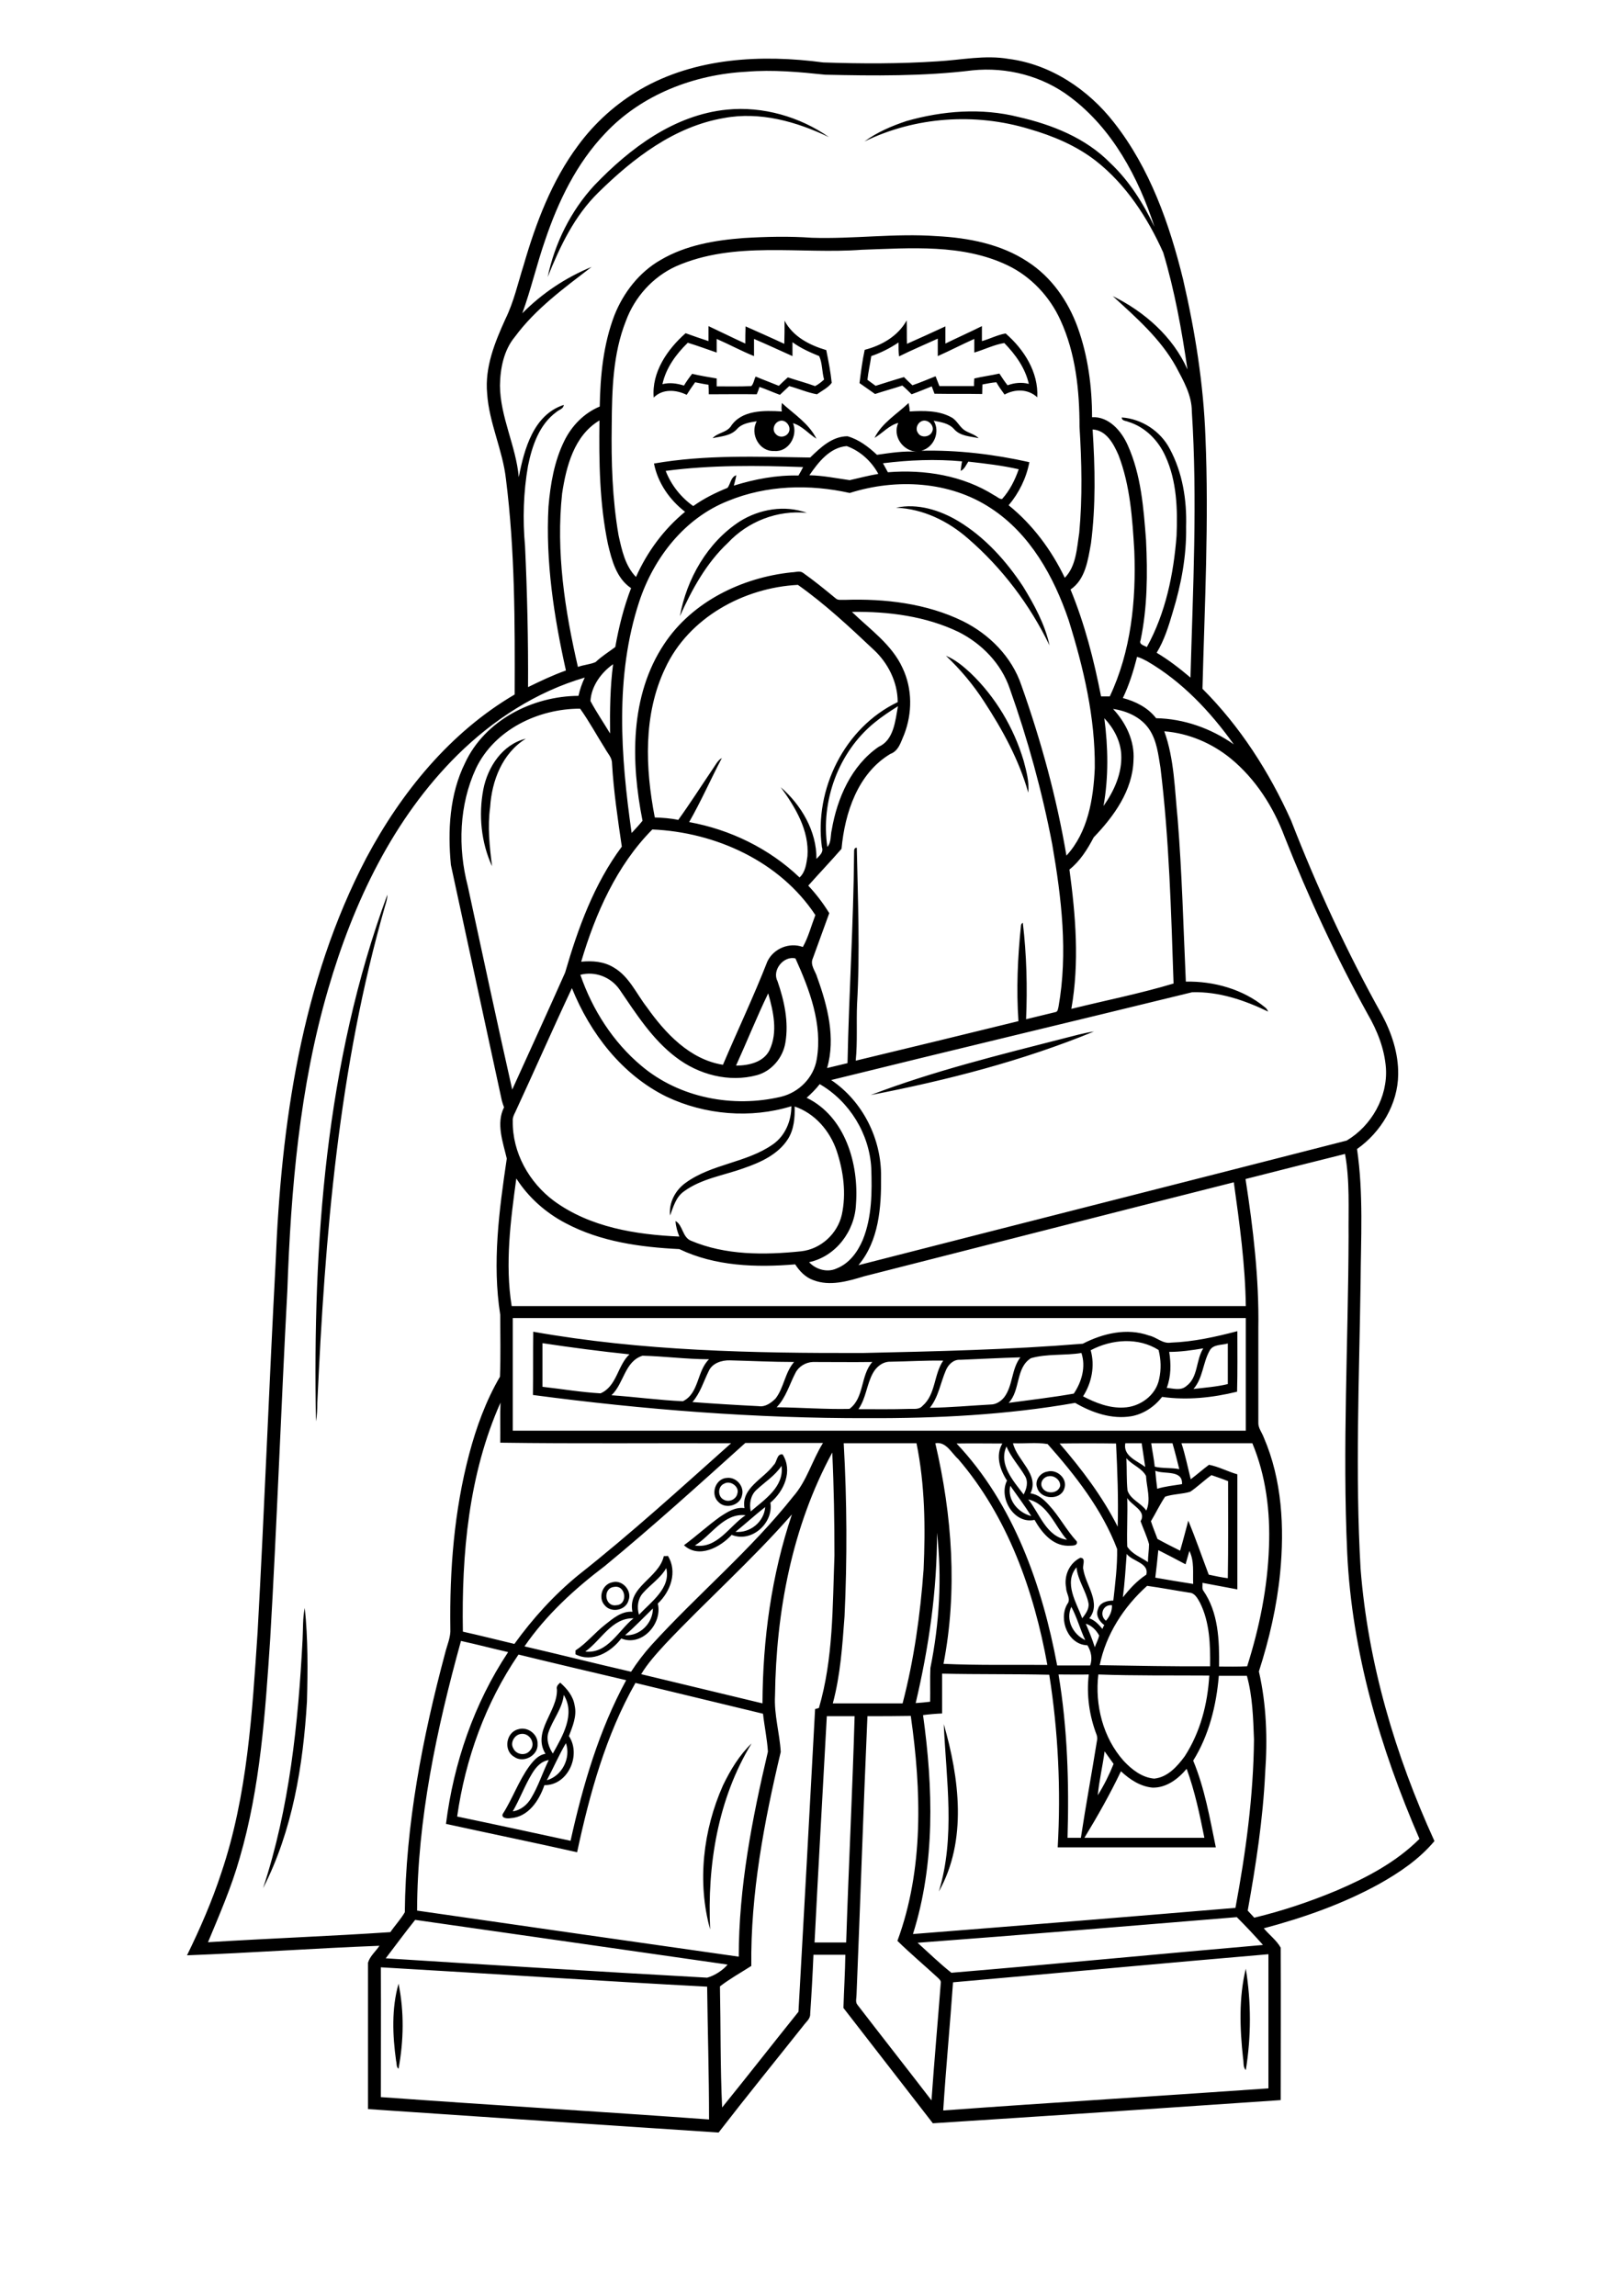 <?xml version="1.0" encoding="utf-8"?>
<!-- Generator: Adobe Illustrator 21.0.2, SVG Export Plug-In . SVG Version: 6.00 Build 0)  -->
<svg version="1.2" baseProfile="tiny" id="Layer_1" xmlns="http://www.w3.org/2000/svg" xmlns:xlink="http://www.w3.org/1999/xlink"
	 x="0px" y="0px" viewBox="0 0 595 842" overflow="scroll" xml:space="preserve">
<g>
	<path d="M145.3,755.8c-1.3-9.3-1.7-19.2,0.9-28.3c2.1,10.3,1.9,20.9,0,31.2C145.3,758.1,145.6,756.8,145.3,755.8 M456,754.9
		c-1.2-10.9-1.6-22.3,1-32.9c2,12.3,2,24.9,0,37.2C455.9,758.1,456.3,756.3,456,754.9 M265.2,654.8c2.7-5.6,6-11.1,10.5-15.4
		c-12.4,20.3-16.3,44.7-15.2,68.2C255.7,690.3,257.9,671.2,265.2,654.8 M191.2,635.9c-2.4,0.2-4.2,3.2-2.9,5.3
		c1.1,2.4,4.6,2.9,6.2,0.7C196.7,639.5,194.3,635.5,191.2,635.9 M190.1,634.2c3.4-1.1,7.3,1.8,7.1,5.4c0.3,4.2-5.2,7.2-8.6,4.7
		C184.6,642,185.6,635.3,190.1,634.2 M346.2,632.3c5.7,19.8,8.7,42.7-1.8,61.4C350.5,673.7,347.1,652.7,346.2,632.3 M195.2,650.4
		c-2.7,4.4-4.5,9.4-7.1,13.9c2.9-0.4,5.3-2.4,6.7-4.8c2.7-4.4,4.2-9.4,6.5-14C198.5,645.9,196.6,648.1,195.2,650.4 M200.6,652.9
		c5.6-1.6,8.9-8.2,7-13.6C205,643.7,203,648.4,200.6,652.9 M206.8,621.6c-0.5,5-4,9-5.6,13.7c-0.9,2.7,0.1,5.5,1.6,7.8
		C206.3,636.8,211.2,628.7,206.8,621.6 M204.3,619.6c-0.3-1.1,0.4-1.8,1.2-2.5c2.5,2.2,4.8,5,5.3,8.4c0.9,3.9-0.8,7.7-2.1,11.2
		c4.6,6.9-0.3,18.1-9,18c-1.9,5.6-5.9,11.7-12.4,12.1c-1,0.2-3.5,0.1-2.9-1.5c3.6-5.6,5.8-12.1,9.8-17.6c1.5-2,3.3-4.1,5.9-4.5
		C195.1,635,204.6,627.7,204.3,619.6 M111,601.2c0.2-3.8,0-7.7,0.8-11.5c1.2,11.4,1.1,22.9,0.8,34.3c-1.4,23.5-5.3,47.4-16.1,68.5
		C106.2,663.1,109.4,632,111,601.2 M225.2,582c-4.2,0.5-3.4,7.4,0.9,6.7C230.5,588.5,229.6,581.1,225.2,582 M224.6,580.3
		c3.6-1.1,7.3,3,6,6.5c-0.9,3.8-6.4,4.9-8.8,1.9C219.3,586,220.9,581,224.6,580.3 M214.7,605.7c8.2,0.9,12.2-7.8,17.7-12.2
		C224.4,593.3,220.5,601.6,214.7,605.7 M229.3,599.7c5.4,0.4,10.2-4.4,10.2-9.8C236.1,593.2,232.9,596.6,229.3,599.7 M244.4,575.1
		c-2.1,3.7-5.8,6-8.6,9.2c-1.9,2.2-2.2,5.2-1.4,7.9C238.8,587.5,246.2,582.4,244.4,575.1 M243.5,570.7c0.4,0,1.1,0,1.5-0.1
		c3.6,5.8,1,13.1-3.7,17.5c1.8,7.4-5.9,15.9-13.4,12.8c-3.8,5-10.6,9-16.8,5.8c0-0.4,0-1.1,0-1.4c4-2.6,7-6.4,10.8-9.4
		c2.9-2.3,6.1-5.1,10.1-4.8C230.1,581.9,241.7,578.8,243.5,570.7 M265.7,544.1c-2.5,1-2.5,4.8-0.2,5.9c1.9,1.1,4.6-0.1,5-2.3
		C271.3,545.3,268,542.8,265.7,544.1 M266.8,542c3.4-0.3,6.3,3.2,5.4,6.4c-0.7,3.7-6,5.2-8.6,2.5C260.4,548,262.5,542.1,266.8,542
		 M384.7,541.4c-1.9,0.2-3.4,2.3-2.4,4.1c1.3,2.6,5.8,2.4,6.6-0.5C389.1,542.9,386.8,541,384.7,541.4 M384.2,539.7
		c3.5-1,7.6,2.6,6.2,6.3c-1.4,4.3-8.6,4-9.9-0.3C379.4,543.1,381.5,540.1,384.2,539.7 M254.9,566.8c8.2,1.3,12.6-7.1,18.6-11.1
		C265.5,554.8,261,563.1,254.9,566.8 M269.8,561.8c5.4,0.5,10.5-3.7,10.9-9.1C277,555.6,273.5,558.8,269.8,561.8 M277.5,546.4
		c-2.2,2-2.7,5.1-2.1,7.9c5-4.3,12.3-9,11.3-16.7C284.2,541.3,280.6,543.5,277.5,546.4 M283.8,537.3c1.3-1.1,1.1-4.3,3.3-3.9
		c3.8,6.1,0.5,13.5-4.5,17.7c1.2,7.5-6.9,14.8-14.2,11.8c-4.2,4.6-12.1,8.8-17.5,3.8c4.5-3.3,8.6-7.1,13.2-10.4
		c2.7-1.8,5.7-3.7,9-3.2C271.8,545.7,280.1,542.4,283.8,537.3 M291.8,503.5c-2.2,4.2-3.5,9.1-6.9,12.6c8.9,0.1,17.8,0.8,26.7,0.6
		c5.5-4,4-12.3,8.4-17.2c-7.3,0.1-14.5,0-21.8,0C295.6,499.6,293,501.1,291.8,503.5 M326.7,499.4c-2.8-0.1-5.2,1.8-6.5,4.2
		c-2.3,4.2-2.5,9.2-5.3,13.2c6.2,0,12.3,0.1,18.5-0.1c1.7-0.1,3.7,0.4,5-1.1c4.9-4.2,4.1-11.5,7.6-16.6
		C339.5,498.9,333.1,499.3,326.7,499.4 M260,502.8c-1.9,3.8-3.1,8.1-6,11.4c8.1,0.6,16.2,1.1,24.3,1.5c2.4,0.4,4.6-1.2,6.2-2.8
		c3.1-4,3.4-9.5,6.8-13.4c-7.8,0-15.7-0.4-23.5-0.6C264.8,498.8,261.3,499.9,260,502.8 M352.3,498.7c-2.5-0.2-4.4,1.7-5.3,3.8
		c-2,4.6-2.7,9.8-5.9,13.8c7.5-0.1,14.9-0.8,22.3-1.2c2,0,3.8-1.2,5-2.7c3.2-4.3,2.6-10.3,5.9-14.6C367,498,359.6,498.4,352.3,498.7
		 M224.3,511.7c8.7,0.6,17.4,1.8,26.2,2.2c6-2.9,5.1-11.1,9.6-15.4c-8.2,0-16.3-1.1-24.4-1.3C229.1,499.3,228.9,507.4,224.3,511.7
		 M378.2,498.1c-5.7,3.5-3.8,11.8-8.2,16.4c8-1.1,16-2,23.9-3.4c2.9-4.3,4.5-9.8,2.8-14.9C390.6,497.2,384.2,496.4,378.2,498.1
		 M428.9,495.8c0.7,4.4,0.7,9-0.9,13.2c2.4,0.2,5.1,1.1,7.1-0.6c4.5-3.2,3.5-9.5,6.3-13.9C437.2,495.2,433.1,495.8,428.9,495.8
		 M443.7,495.4c-2.5,4.5-2.4,10-5.9,14c4.2-0.5,8.5-0.8,12.6-1.8c0-5,0-10,0-14.9C448.2,493.4,445,492.9,443.7,495.4 M199,492.6
		c0,5.3,0,10.7,0,16c7.1,0.8,14.2,2,21.3,2.4c6-2.6,6.2-10.2,10.6-14.3C220.3,495.6,209.6,494.2,199,492.6 M400.1,495.2
		c1.6,5.7,0.4,11.9-2.8,16.9c4.6,2.4,9.7,4.4,14.9,4.1c5.9-0.2,11.8-4.4,13-10.4c0.8-3.5,0.7-7.2-0.2-10.7
		C417.6,490.4,407.8,491.1,400.1,495.2 M195.6,488.4c39.9,7.1,80.6,7.9,121,7.8c26.9-0.6,53.8-1.2,80.6-3.4c7.4-3.8,16.2-5.9,24.3-3
		c2.8,0.6,5,3.1,8,2.6c8.3-0.3,16.4-2.1,24.4-4.2c0,7.4,0.1,14.8-0.1,22.2c-9,2.2-18.3,3.2-27.5,1.9c-2.8,3.6-6.8,6.3-11.3,7.1
		c-7.2,1.2-14.4-1.3-20.6-4.9c-25.1,4.4-50.7,5.7-76.1,5.6c-41.1,0.1-82.1-3.1-122.8-8.5C195.6,503.8,195.5,496.1,195.6,488.4
		 M390.3,380.8c3.7-0.9,7.3-2,11-2.5c-26.3,10.8-54,17.9-81.9,23.3C342.4,392.8,366.5,386.9,390.3,380.8 M115.9,521.3
		c-1.2-65.1,3.5-131.6,26.2-193.2c0,1.4-0.4,2.7-0.8,4c-17.1,59.3-22.1,121.1-24.9,182.4C116.4,516.8,116.3,519.1,115.9,521.3
		 M177.3,289.5c1.6-8.2,7-16.5,15.6-18.6c-8.6,5.3-12.5,15.4-13.1,25.1c-1,7.2-0.2,14.5,0.7,21.7C176.5,309,175.5,298.9,177.3,289.5
		 M347,240.5c3.4,1.4,6.3,3.8,9,6.3c9.2,8.8,15.9,20.1,19.5,32.2c1,3.8,2.1,7.7,1.7,11.7c-3.4-12-9.4-23-16.2-33.4
		C357,251.1,352.3,245.5,347,240.5 M271.4,191.2c7.2-4.5,16.5-6.1,24.6-3.1c-10.8-1.1-21.6,3.1-29,11c-7.9,7.4-13.2,17.1-17.6,26.9
		C251.9,212.3,259.5,198.9,271.4,191.2 M328.7,186.2c7.9-1.7,16.1,0.9,22.8,4.9c9.8,5.9,17.6,14.6,23.8,24c4.1,6.7,8,13.8,9.7,21.6
		c-7.2-14.9-17.4-28.4-29.9-39.2C347.8,191.1,338.6,186.6,328.7,186.2 M285.7,154.5c-1.8,0.7-2.6,3.3-1.1,4.7
		c1.3,1.5,3.8,1.1,4.7-0.6C290.5,156.4,288,153.4,285.7,154.5 M286.8,147.8c4.5,4.1,9.9,7.5,12.7,13.1c-2.9-1.8-5.2-4.7-8.6-5.7
		c1.9,4.7-1.7,10.7-6.9,10.2c-5.5,0.3-9-6.3-6.4-10.9c-2.6,0.4-5.4,0.8-7.2,2.8c-2.3,2.6-5.9,2.7-9,3.4c1.8-2,4.9-2,6.6-4.2
		c3.9-6.2,12.3-6,18.8-5.6C286.6,149.9,286.7,148.9,286.8,147.8 M262.9,124.3c0,1.7,0,3.3,0,5c-3.5-1.2-7-2.5-10.6-3.6
		c-4.3,4.2-8,9.2-9.3,15.2c2.6-0.7,5.3-0.3,7.9,0.5c0.9-1.5,1.9-2.9,3-4.3c3,0.7,6,1.2,9,1.7c0,1,0,1.9,0,2.9
		c4.2,0,8.5,0.1,12.7-0.1c0.9-0.9,1-2.4,1.6-3.5c2.8,1.2,5.6,2.2,8.5,3.4c1.1-1.1,2.2-2.1,3.3-3.1c3.3,1.1,6.7,2,10,3.2
		c1.2-0.6,2.3-1.5,3.3-2.4c-0.8-2.8-0.6-6-1.8-8.6c-3.4-1.4-6.8-2.9-9.8-5.1c0,1.7,0,3.4,0,5.1c-4.7-2.1-9.4-4.3-14.1-6.3
		c0,2.1,0,4.2,0,6.3C271.9,128.7,267.5,126.3,262.9,124.3 M287.8,117.6c3.1,5.9,9.2,9,15.3,10.8c0.8,4,1.6,8,2,12
		c-1.3,1.8-3.6,2.9-5.4,4.2c-3.5-0.6-6.8-2.1-10.2-3c-1.1,1.1-2.3,2.1-3.4,3.2c-2.5-0.9-4.9-2-7.5-2.9c-0.3,0.9-0.6,1.8-1,2.7
		c-5.9-0.1-11.8,0-17.6,0c0-1.2,0-2.3-0.1-3.5c-1.6-0.2-3.3-0.6-4.9-0.9c-1.1,1.5-2.1,3-3.1,4.6c-3.9-1.9-8.8-2.3-12.1,1
		c-0.8-9.3,5-17.7,11.7-23.6c2.8,1,5.6,2,8.4,2.9c0-1.8,0-3.7,0-5.5c4.5,2.1,8.9,4.3,13.5,6.4c0-2.1,0-4.2,0.1-6.3
		c4.7,2.1,9.5,4.2,14.2,6.4C287.8,123.3,287.8,120.5,287.8,117.6 M329.8,130.7c-0.2-1.7-0.2-3.4-0.2-5.1c-3.1,2.1-6.5,3.8-10,5
		c-0.4,2.9-1.1,5.8-1.4,8.7c1,0.7,2,1.5,3,2.2c3.5-1.1,6.9-2.2,10.4-3.2c1,1,2,2,3.1,3c2.9-1,5.7-2.2,8.5-3.3
		c0.5,1.2,0.9,2.4,1.4,3.6c4.2,0,8.5,0,12.7,0c0-0.9,0-1.9,0.1-2.8c3-0.7,6.1-1.1,9.2-1.8c0.9,1.4,1.9,2.9,3,4.3
		c2.5-0.9,5.2-1.2,7.8-0.5c-1.3-5.8-4.9-10.8-9-15c-3.7,0.6-7.3,2.4-11,3.5c0-1.7,0-3.3,0-5c-4.5,2-8.9,4.3-13.4,6.3
		c0-2.1,0-4.2,0-6.4C339.2,126.4,334.4,128.4,329.8,130.7 M317.2,128.3c6.2-1.6,12.2-5,15.4-10.8c0.1,2.9,0,5.8,0.1,8.6
		c4.7-2.1,9.4-4.2,14.1-6.4c0,2.1,0,4.2,0,6.3c4.5-2.2,9-4.2,13.4-6.4c0,1.8,0,3.7,0,5.5c2.9-0.8,5.7-2.3,8.7-2.8
		c6.7,5.8,12.1,14.2,11.6,23.4c-3.4-3.1-8.1-3.1-12-1c-1.1-1.5-2.1-2.9-3-4.5c-1.7,0.1-3.4,0.5-5.1,0.8c0,1.2-0.1,2.3-0.1,3.5
		c-5.8-0.1-11.7,0-17.5-0.1c-0.3-0.9-0.7-1.8-1-2.7c-2.5,1-4.9,2-7.4,2.9c-1.1-1.1-2.2-2.2-3.4-3.2c-3.3,1.1-6.7,2-10,3.1
		c-1.9-1.3-3.8-2.7-5.7-4C315.8,136.6,316.3,132.4,317.2,128.3 M266.7,40.2c13.1-1.3,26.7,2.6,37.4,10.1c-11.9-5.7-25.3-9.5-38.6-7
		c-18.1,3.1-33.2,14.7-46,27.3c-8.8,8.6-14.1,19.8-18.6,31c2.6-12.4,8.5-24.3,17.1-33.6C231.1,54.3,247.4,42.1,266.7,40.2
		 M139.7,721.5c0.1,15.9,0,31.7,0,47.6c40.1,2.9,80.3,5.3,120.4,8.2c0-16.2-0.5-32.4-0.7-48.7C219.6,726.5,179.6,723.8,139.7,721.5
		 M349.6,727c-1.1,15.7-2.6,31.3-3.6,47c39.7-2.9,79.5-5.3,119.3-8.1c0-16.4,0-32.8,0-49.2C426.7,720,388.2,723.6,349.6,727
		 M152.3,704.1c-3.7,4.6-7.2,9.4-10.8,14.1c39.3,2.5,78.6,4.9,117.9,7.1c2.7-0.7,5.9-2.8,7.5-4.8C228.8,715,190.5,709.6,152.3,704.1
		 M336.6,712.5c4.1,3.7,8.1,7.6,12.4,11c38.1-3.2,76.2-6.9,114.3-10.2c-3.1-3.5-6.3-6.9-9.6-10.2
		C414.6,706.3,375.6,709.6,336.6,712.5 M422.8,655.6c-4.5-0.4-8.4-3-11.6-6c-4,8.4-8.6,16.5-13.4,24.4c14.7,0,29.4,0,44,0
		c-1.7-8.5-3.5-17.1-6.5-25.3C432.2,652.4,427.9,655.7,422.8,655.6 M405.2,642.3c-0.7,5.4-2,10.7-2.5,16.1c2.3-3.7,4.2-7.5,5.8-11.5
		C407.4,645.4,406.3,643.8,405.2,642.3 M318.2,629.4c-1.5,34.1-2.6,68.2-4,102.2c0,1.2-0.5,2.6,0.3,3.6c9,11.7,18.2,23.4,27.2,35.1
		c1-14.3,2.3-28.7,3.4-43c0.2-0.9-0.6-1.5-1.2-2.1c-4.9-4.5-10-8.8-14.7-13.4c9.7-26.3,8.8-55.2,4.9-82.5
		C328.8,629.4,323.5,629.4,318.2,629.4 M303.3,629.4c-1.5,27.7-3.1,55.3-4.5,83c3.9,0,7.7,0,11.6,0c0.9-27.7,2.3-55.3,3.1-83
		C310.1,629.4,306.7,629.4,303.3,629.4 M402.9,614.1c-1.3,11.2,1.7,23.2,9.3,31.7c3,3.2,6.7,6.1,11.2,6.5c4.9-0.5,8.4-4.4,11.2-8.2
		c5.7-8.8,8.4-19.2,9-29.6C430,614.4,416.4,614.6,402.9,614.1 M388.3,614.1c3.3,19.8,3.9,39.9,3.3,59.9c1.6,0,3.2,0,4.9,0
		c1.8-11.9,4-23.7,5.9-35.6c0.2-0.7,0.1-1.4-0.1-2.1c-2.7-7-3.8-14.7-2.9-22.2C395.8,614.2,392.1,614.1,388.3,614.1 M345.6,613.8
		c0,4.9,0,9.7,0,14.6c-2.3,0.1-4.7,0.3-7,0.6c3.7,26.6,4.5,54.4-3.7,80.3c39.4-3.1,78.9-6.3,118.3-9.6c3.8-20.4,6.6-41,6.8-61.8
		c-0.3-7.8-0.5-15.7-2.6-23.3c-3.4,0-6.9,0-10.3,0c-0.9,10.8-3.6,21.8-9.4,31.1c4.2,10.1,6.1,21.1,8.3,31.8c-19.3,0-38.7,0-58,0
		c1.2-21.1,0.2-42.4-3.1-63.3C371.8,613.9,358.7,614.1,345.6,613.8 M190.2,606.8c-12.1,17.7-19.5,38.3-22.5,59.4
		c13.9,2.9,27.7,5.9,41.6,8.9c4.5-20.3,10.4-40.5,20.4-58.9C216.5,613.1,203.3,610,190.2,606.8 M169.1,601.8
		c-8.9,32.2-16,65.4-16.1,98.9c39.3,5.7,78.7,11.3,118,16.9c0-25.4,4.9-50.6,10.7-75.2c-0.3-4.7-1.3-9.3-1.8-13.9
		c-15.6-3.8-31.2-7.5-46.8-11.3c-10.9,19.2-16.8,40.7-21.4,62.1c-16-3.6-32.1-6.9-48.1-10.4c2.8-22.3,10.3-44.2,22.8-63
		C180.7,604.6,175,603.1,169.1,601.8 M398.3,595.5c1.2,2.8,2.4,5.7,3.3,8.6c0.5-1.4,1.3-2.8,1.6-4.3
		C402.1,597.8,400.4,596.1,398.3,595.5 M393,589.3c-2.2,4.7,0.6,10.1,5.1,12.2C396.2,597.5,395.1,593.2,393,589.3 M405.7,594.4
		c1.4-1.6,2.3-3.6,2.2-5.7C404.6,588.3,403.1,592.4,405.7,594.4 M403.4,610.7c13.5,0.2,27,0.5,40.5,0.4c0.1-7.8-0.1-16.1-3.7-23.3
		c-0.9-1.6-1.9-3.6-3.9-3.7c-5.2-0.8-10.4-1.8-15.5-2.5C412.2,589.3,405.7,599.4,403.4,610.7 M397,593.5c1.2-1.6,2.6-3.4,2.3-5.5
		c-0.9-4.6-4-8.5-4.4-13.2C390.1,580.5,394.9,587.8,397,593.5 M413.3,569.9c-0.4,5.3-0.7,10.6-1.4,15.9c2.5-3.1,5.2-6.1,8.6-8.3
		C421.6,573.2,415.5,572.7,413.3,569.9 M424.9,568.5c-0.3,3.4-0.7,6.7-1.1,10.1c4.6,0.8,9.3,1.6,13.9,2.3c-0.2-4,0.5-8.3-1.4-12.1
		c-0.5,1.6-0.9,3.3-1.4,4.9C431.7,572,428.3,570.2,424.9,568.5 M335.9,624.6c1.8-0.1,3.5-0.3,5.3-0.5c0.1-4.1-0.1-8.3,0.1-12.4
		c3.3-16.3,4.3-33.1,2.4-49.6C343.8,583.2,340.7,604.2,335.9,624.6 M244,603c-3.2,3.5-6.4,7-8.8,11c14.8,3.6,29.7,7.1,44.5,10.7
		c0.1-23.5,3.3-47,10.8-69.3C275.8,572.2,259.2,586.9,244,603 M377.2,549.9c4.2,5.2,6.6,13.7,14.2,14.8
		C386.9,559.6,384.4,551.6,377.2,549.9 M413.5,549.4c0.2,5.9-0.2,11.9,0,17.8c1.8,2.8,5,3.9,7.6,5.7c0-2.2,0.4-4.4,0.4-6.6
		c-0.8-2.9-2.1-5.6-3.1-8.4C420.7,554.1,415.2,552.2,413.5,549.4 M370.6,544.9c-1.2,5.2,2.9,9.9,7.7,11.1
		C375.9,552.2,373.2,548.6,370.6,544.9 M436.6,547.1c-3,0.9-6.3,0.8-9.2,1.8c-1.9,2.8-3.4,6-5.2,9c0.7,2.2,1.6,4.3,2.4,6.5
		c2.7,1.5,5.5,2.9,8.3,4.3c1.1-3.7,2-7.3,3-11c2.7,6.5,5,13.2,7.5,19.8c2.3,0.5,4.7,1,7,1.3c0.2-11.9,0.1-23.8,0.1-35.6
		c-2-0.8-4.1-1.5-6.1-2.2C441.7,542.9,439.3,545.3,436.6,547.1 M423.8,539.4c0.2,2.2,0.4,4.4,0.7,6.6c2.9-0.9,6-1.2,9.1-1.7
		C433.9,538.9,427.1,540.8,423.8,539.4 M413.2,534.8c0.2,3.9,0,7.9,0.4,11.8c1.1,3.4,5,4.6,6.9,7.4c1.8-4,0.1-8.5-0.1-12.7
		C418.9,538.4,415.3,537.3,413.2,534.8 M284.3,621.8c-0.4,7,1.7,13.8,2.1,20.7c-6.1,25.7-11.1,52-10.8,78.5
		c-3.9,2.5-7.9,4.7-11.5,7.5c0.3,14.8,0.1,29.7,0.8,44.4c9.4-11.6,18.6-23.4,28-35.1c2.1-37,4.1-74,6.1-111c0.3-0.1,1-0.3,1.4-0.4
		c5.3-18.1,5-37.2,5.7-55.9c0-12.6-0.2-25.2-0.8-37.8C290.5,560,284.7,591.2,284.3,621.8 M369.2,530.5c-3,6.6,2.6,12.7,6.3,17.6
		c1.1-2.1,1.8-4.6,0.5-6.8C373.9,537.7,370.9,534.5,369.2,530.5 M433.4,529.3c1.4,4.3,2.3,8.8,3.4,13.2c2.3-1.7,4.4-3.6,6.7-5.3
		c3.6,0.7,6.9,2.5,10.4,3.5c0,14.1,0,28.1,0,42.2c-4.3-0.8-8.5-1.6-12.8-2.4c0.1,0.9-0.2,1.9,0.2,2.7c5.7,8.1,6,18.4,5.9,28
		c3.4,0,6.9,0.1,10.3-0.1c4.5-14.2,7.5-28.9,8-43.8c0.5-12.9-1.1-26-6.1-38C450.8,529.3,442.1,529.3,433.4,529.3 M422.3,529.3
		c0.4,2.9,1,5.7,1.3,8.6c2.9,0.7,6,0.3,9,0.9c-0.8-3.2-1.6-6.4-2.5-9.5C427.4,529.3,424.8,529.3,422.3,529.3 M412.8,529.3
		c-0.9,4.7,4.3,6.4,7.3,8.7c-0.4-2.9-0.9-5.8-1.3-8.7C416.8,529.3,414.8,529.3,412.8,529.3 M388.7,529.4
		c8.1,9.4,15.7,19.4,21.3,30.5c0.3-10.2-0.1-20.4-0.6-30.5C402.5,529.3,395.6,529.3,388.7,529.4 M350.9,529.4
		c20.9,22.1,31.4,52,36.9,81.4c4,0,8.1,0,12.1,0c0.9-2.5,0.4-5.1-1-7.4c-7.1-0.2-10.7-9.4-7.4-15.1c1.5-1.8-0.4-3.9-0.4-5.9
		c-0.9-4.4,1.1-9.1,5.2-11.1c2.3,0.1,0.6,3,1.1,4.3c0.9,5.8,6.7,12.3,2.2,17.9c2,0.7,3.5,2.3,4.8,3.9c0.2-0.5,0.4-1,0.7-1.4
		c-1.8-1.3-3.3-3.6-2.3-5.9c0.6-2.4,3.4-3.1,5.6-3.1c0.7-6.3,1.5-12.6,1.4-18.9c-5.5-14.5-15.3-27-25.5-38.5
		c-4.1-0.7-8.5-0.1-12.7-0.3c1.5,6.4,9.8,11.4,6.4,18.4c2.8,0.3,5,2.3,6.8,4.3c3.8,4.1,6.4,9.2,10.2,13.3c0.5,1.9-2.2,1.5-3.3,1.6
		c-5.7-0.1-9.6-4.9-12.2-9.5c-7.5,1.7-13.3-8.1-10.1-14.4c-2.6-4-4.3-9.2-1.7-13.6C362.1,529.4,356.5,529.3,350.9,529.4
		 M343.1,529.3c6.2,26.4,8.2,54.2,3,80.9c12.7,0.6,25.4,0.3,38.1,0.4c-4.9-27.1-14.5-54.3-32.7-75.5
		C349,532.9,347.1,528.6,343.1,529.3 M309.5,529.3c1.2,21.2,1.3,42.4,0.3,63.5c-0.8,10.7-1.5,21.5-4.3,31.9c8.5,0,17.1,0,25.6,0
		c4.2-16.1,6.5-32.6,7.7-49.1c0.7-15.5,0.5-31.1-2.6-46.3C327.3,529.3,318.4,529.3,309.5,529.3 M221.9,574.3
		c-11.1,8.4-21.6,18-29.5,29.5c13,3,26,6.3,39.1,9.3c2.2-3.4,4.7-6.7,7.4-9.7c16.9-18.6,36.4-34.8,52.1-54.6
		c5-5.7,6.9-13.2,10.9-19.6c-9.5,0-19,0-28.5,0C256.4,544.5,239.5,559.8,221.9,574.3 M169.8,598.4c6.3,1.4,12.6,3,18.9,4.5
		c6.7-9.3,14.5-17.9,23.4-25.2c19.4-15.3,37.7-32,56.1-48.4c-28.2-0.1-56.5,0.2-84.7-0.2c0.1-4.9-0.1-9.8,0.1-14.7
		C171.9,540.7,169.3,570,169.8,598.4 M188.1,483.4c0,13.8,0,27.5,0,41.3c89.6,0,179.2,0,268.9,0c0-13.8,0-27.5,0-41.3
		C367.3,483.4,277.7,483.4,188.1,483.4 M189.4,432.2c-2.1,15.4-4.2,31.3-1.7,46.8c89.8,0,179.5,0,269.3,0
		c-0.2-15.2-2.3-30.3-4.4-45.4c-45.2,11.4-90.4,23-135.7,34.5c-5.9,1.8-12.5,3.7-18.5,1.4c-2.9-1-5.1-3.3-6.7-5.8
		c-14.3,1.2-29.4,0.7-42.5-5.6c-14.3-0.7-28.9-2.7-41.7-9.5C200.2,444.8,193.8,439.1,189.4,432.2 M456.9,432.4
		c2.8,18.1,5,36.5,4.7,54.8c0,11.5,0,23,0,34.5c-0.1,2,1.3,3.6,2,5.5c6.7,15.5,7.6,32.9,6,49.6c-1.2,12.3-4,24.4-7.8,36.2
		c2.8,12.2,3.2,24.8,2.3,37.2c-0.8,17-3.4,33.8-6.4,50.5c0.8,0.9,1.6,1.7,2.4,2.6c10.4-2.5,20.5-5.9,30.3-10
		c11-4.7,21.8-10.4,30.3-18.9c-14.4-33.2-24.8-68.6-26.5-104.8c-1.8-38.7,0.4-77.5,0.5-116.2c-0.1-10.1,0.5-20.3-1.3-30.2
		C481.3,426.2,469.1,429.3,456.9,432.4 M300.7,397.6c-1.4,1.8-3.1,3.5-4.8,5c14.2,6.9,19.2,24.3,18.1,39
		c-0.4,9.9-7.4,19.2-17.2,21.3c2.5,2.7,6.7,3.9,10.1,2.3c4.6-1.8,7.7-6,9.6-10.5c3.4-8.4,3.4-17.6,3.1-26.4
		C318.9,415.8,311.6,403.9,300.7,397.6 M270,390.8c4.6,0,10.1-1.2,12.3-5.7c3.1-6.6,1.4-14.1-0.5-20.8C277.6,373,274,382,270,390.8
		 M189,407.9c-0.5,1-1,2-0.9,3.2c-0.2,11.6,6,22.6,15.2,29.4c13.2,9.6,29.9,12.3,45.9,13c-0.7-1.8-1.3-3.7-1.4-5.7
		c2.7,1.5,2.5,5.9,5.6,7.2c12.7,5.4,27,5.3,40.5,3.9c7.2-0.8,13.3-6.4,14.9-13.4c1.7-7.8,0.6-16-1.9-23.5c-2.5-7.3-8-13.7-15.4-16.2
		c0.1,4.1-0.2,8.4-2.5,12c-3.6,5.6-10,8.5-16.1,10.6c-7.4,2.7-15.6,3.8-22.1,8.6c-2.9,2.1-3.8,5.6-5,8.8c-0.5-4.7,1.9-9.3,5.7-12
		c9.6-7,22.3-7.3,32-14.1c4.5-3.1,6.8-8.6,6.8-14c-14.9,4.6-31.7,3.2-45.8-3.5c-16.3-8-28-23.2-34.7-39.8
		C202.7,377.5,196,392.8,189,407.9 M285.2,359.8c2.5,7.2,4.2,15,2.9,22.6c-0.9,5.5-5,10.4-10.4,11.9c-10.3,2.8-21.5-0.2-29.8-6.6
		c-8.7-6.6-14.6-16-20.7-24.9c-3.2-4.5-8.9-6.7-14.3-5.3c4.4,12.8,12,24.7,22.4,33.4c14,11.8,33.7,15.5,51.3,11.3
		c6.5-1.6,11.9-7,13-13.7c2.2-12.8-2.6-25.5-7.8-37C287.5,350.4,283.1,355.8,285.2,359.8 M213.2,352.7c4.1-0.4,8.3-0.1,11.9,2.1
		c5.7,3.3,8.3,9.6,12.2,14.6c6.8,9.6,15.8,19.2,27.9,21.1c5.4-12.7,11.3-25.1,16.3-37.9c2.3-4.8,8.1-7.1,13-5.3
		c2-3.5,3.1-7.8,4.6-11.7c-13-19.7-36.6-30.4-59.8-31.4C226.2,317.4,218.4,335.1,213.2,352.7 M427.1,268.2
		c3.7,10.3,3.8,21.4,4.9,32.1c1.6,19.9,2.1,39.8,3,59.7c10.3-0.2,21,2.8,29,9.4c0.6,0.4,0.9,1,1.2,1.6c-8.7-4.2-18.1-7.4-27.9-7.1
		c-44.1,10.8-88.3,21.3-132.4,32.2c11.6,7.8,18.5,21.6,18.3,35.6c0.1,11.1-0.8,23.4-8.3,32.3c59.7-15.3,119.4-30.4,179.1-45.7
		c9.1-5.4,15.1-16,14.4-26.6c-0.5-7-3.2-13.8-6.7-19.8c-11.6-21-21.7-42.8-30.5-65.1c-4.1-10.9-10.6-21.1-19.7-28.6
		C444.5,272.5,436,268.9,427.1,268.2 M405.1,263.4c1.4,10.7,1.6,21.6-0.3,32.2c3.9-5.5,6.9-12.1,6.5-19
		C411,271.6,408.5,267,405.1,263.4 M408.3,260c4.7,5,8,11.8,7.5,18.8c-0.3,11.1-7.2,20.6-14.6,28.3c-2.3,4.4-5,8.7-8.9,11.8
		c2.3,16.9,3.7,34.2,0.7,51.1c12.5-3.1,25.2-5.6,37.5-9.3c-0.9-26.4-1.6-52.9-4.8-79.1c-0.8-4.8-1.3-9.9-4.1-14.1
		C418.6,263,413.3,260.7,408.3,260 M174.6,281.8c-6.2,13.4-6.7,29-3,43.2c5.4,24.9,10.7,49.8,16.3,74.6c6.5-14.3,13-28.5,19.4-42.9
		c4.7-16.2,10.6-32.5,20.8-46.2c-1.5-10.2-3-20.3-3.6-30.6c0-2.1-1.6-3.6-2.5-5.3c-3.1-4.9-5.9-10.1-9.2-14.7
		C197.4,259.9,181.4,267.6,174.6,281.8 M320.7,265.1c-13.2,10.8-19.7,28.8-17.2,45.5c1.5-1.7,1.1-4.2,1.6-6.2
		c2-11.7,7.2-23.6,17.2-30.5c5.6-2.5,6.1-9.5,7.1-14.9C326.4,260.9,323.5,262.8,320.7,265.1 M167.9,276.8
		c-23.7,23.4-38.3,54.3-47.5,85.9c-10.5,35.9-13.7,73.4-15,110.7c-2.3,42.6-3.8,85.3-6.3,127.9c-1.8,26.9-3.6,54.2-11.2,80.2
		c-3,10.6-7.4,20.7-11.6,30.8c22.3-1.4,44.6-2.2,66.9-3.7c1.7-2.5,3.8-4.7,5.3-7.3c0.3-32.2,6.5-64.1,14.8-95.1
		c0.7-2.9,2.1-5.8,1.9-8.9c-0.3-21.5,1.4-43.2,6.9-64c2.6-9.8,6.1-19.5,11.3-28.4c0.3-7.6,0.1-15.1,0.1-22.7
		c-3-19-0.4-38.4,2.4-57.3c-1.4-6-4-12.9-1-18.8c-0.3-0.8-0.6-1.6-0.8-2.4c-6.2-28.8-12.5-57.6-18.7-86.5
		c-1.2-12.6-0.5-25.9,5.2-37.4c7.3-15.7,24.8-24.5,41.6-24.6c0.5-2.3,1.3-4.6,2.3-6.7C196.7,253.7,180.9,264,167.9,276.8
		 M216.6,257.1c2.2,4.1,4.8,7.9,7.2,11.9c-0.1-8.5,0-17,1.1-25.4C220.6,246.6,216.9,251.6,216.6,257.1 M417.1,240.9
		c-1.3,5.2-2.9,10.3-5.2,15.1c4.6,1.2,9.2,3.5,12.2,7.4c10.2,0.2,20.1,3.7,28.5,9.6c-8.6-12-18.9-23-31.8-30.5
		C419.6,241.9,418.4,241.2,417.1,240.9 M312.5,224.4c6.6,6.4,14.7,12,18.6,20.6c3.6,7.6,3.6,16.5,0.6,24.3c-1.2,2.7-2,6.1-5.1,7.2
		c-12,7.2-16.7,21.7-17.9,34.8c-4,4.6-8.2,9-12.2,13.5c2.9,3.1,5.5,6.5,7.7,10.1c-2,5.5-4,11-6,16.5c-1.2,2.5,1,4.8,1.6,7.1
		c3.8,10.5,6.8,22.2,3.6,33.2c2.5-0.6,5-1.2,7.5-1.8c0.5-25.5,2.2-51.1,2.4-76.7c0.1-0.9-0.3-2.3,1-2.3c0.4,19.1,1.2,38.2,0.1,57.3
		c-0.3,6.9,0.2,13.9-0.5,20.8c19.9-4.8,39.8-9.6,59.7-14.5c-0.8-11.6-0.3-23.2,0.9-34.8c0-0.6,0.2-1,0.7-1.3
		c1.4,11.8,1.7,23.6,1.2,35.4c3.6-0.9,7.1-1.7,10.7-2.6c1-0.1,1-1.3,1.2-2c3.5-19.7,1.1-39.9-2.3-59.5c-3.7-19.4-9-38.6-15.6-57.2
		c-3.1-9.1-10.2-16.4-18.7-20.7C339.7,226,325.9,224.2,312.5,224.4 M244,245.1c-8.1,17-7.3,36.6-3.8,54.7c2.9,0.1,5.8,0.3,8.6,0.9
		c4.4-6.1,8.4-12.4,12.6-18.6c1-1.4,1.8-3.2,3.4-4.1c-4.1,7.8-7.6,15.8-12,23.5c15,2.7,29.4,9.7,40.5,20.3c2.2-2,2.5-5.1,2.9-7.8
		c0.7-9.4-4.4-17.9-9.8-25.3c7.5,6.5,13.2,16.1,13.1,26.3c1.1-1.2,2.7-2.4,2-4.3c-2.9-21.2,8.3-43.9,27.8-53.2
		c0-7.4-3.6-14.5-9-19.4c-8.8-8.3-17.7-16.6-27.6-23.6C272.9,215.5,252.6,226.5,244,245.1 M311.7,180.8c-14.7-3.3-30.5-2.9-44.6,2.9
		c-16,6.3-27.3,20.9-32.6,36.9c-9,27.4-6.8,56.8-2.8,84.9c1.4-1.5,2.8-3,4-4.5c-4.3-21.6-4.7-45.9,8-64.9
		c10.3-15.5,28.5-24.3,46.7-26.2c1.4,0,3-0.7,4.2,0.2c4.1,2.9,8,6.1,11.9,9.3c0.9,0.9,2.2,0.5,3.4,0.6c14.7-0.5,30,1.3,43.3,7.8
		c9.7,4.8,18,13.1,21.5,23.6c7.2,20.3,12.9,41.1,16.5,62.4c7.9-8.6,9.9-20.8,10.4-32.1c0.2-18.5-4.1-36.7-9.6-54.3
		c-5.4-15.9-14.1-31.6-28.5-41C348.4,176.4,328.7,175.4,311.7,180.8 M244.2,172.7c2,5.2,5.6,9.7,10.1,12.9c3.9-2.8,8.2-4.9,12.6-6.7
		c1.1-1.5,1.2-4,3.2-4.6c-0.2,1.3-0.6,2.5-0.9,3.8c7.7-2.4,15.7-3.9,23.7-3.7c0.6-1,1.2-2.1,1.7-3.1
		C277.7,170.7,260.8,170.5,244.2,172.7 M323.9,169.9c0.6,1.1,1.2,2.2,1.8,3.3c13.5-1.1,27.6,1.2,39.1,8.5c0.9,0.4,1.8,1.4,2.8,1.3
		c2.8-3.1,4.7-6.9,6.1-10.9c-6.1-1.4-12.3-2.1-18.5-2.8c-0.8,1.2-1.4,2.8-2.8,3.4c0.1-1.2,0.3-2.3,0.5-3.5
		C343.2,168.3,333.5,168.7,323.9,169.9 M296.9,174.3c5,0.1,9.9,1.1,14.8,1.8c3.5-0.8,6.9-1.7,10.5-2.3c-2.5-4.6-6.6-8.4-11.6-10.2
		C304.4,164.1,300.2,169.5,296.9,174.3 M400.8,157.5c0.9,13.9,1.2,27.9-0.6,41.8c-1.1,6-2,13.2-7.5,16.9
		c5.2,12.6,8.6,25.9,11.2,39.2c1.1,0,2.2,0,3.2,0c7.8-16.5,9.7-35.2,9-53.3c-0.7-11.9-1.5-24-5.8-35.2
		C408.5,162.8,405.9,157.8,400.8,157.5 M338,154.5c-1.5,0.7-2.3,2.8-1.3,4.2c1,2,4.3,1.7,5.2-0.3C343.1,156.2,340.3,153.4,338,154.5
		 M206.2,181c-2.3,21.3,1,42.9,5.8,63.6c2.1-0.8,4.5-0.9,6.5-1.8c2.2-2.1,4.8-3.7,7.2-5.5c1.3-7.3,3.1-14.6,5.8-21.6
		c-5.4-3.6-7.1-10.3-8.5-16.2c-3.1-14.9-3.3-30.2-3.1-45.3C210.6,159.7,207.7,171.1,206.2,181 M316.1,91.6
		c-22.7,1.7-46.7-3.4-68.2,6.1c-8.5,3.9-15.1,11.3-18.3,20c-4.8,12.1-5.1,25.3-5.2,38.2c-0.2,13.5,0.2,27,2.5,40.4
		c1.2,5.4,2.4,11.2,6.4,15.3c4.1-9.2,10.2-17.5,18-23.9c-5.7-4.4-10-10.6-11.4-17.7c18.9-3.3,38.2-2.5,57.3-2.2
		c3.8-3.7,8.1-7.8,13.7-7.8c4.2,1.2,7.7,3.9,10.8,6.8c4.9-0.7,9.9-1.5,14.8-1.1c-5.2-0.2-9.2-5.6-7-10.6c-3.4,0.9-5.7,3.7-8.7,5.5
		c2.7-5.5,8.2-8.7,12.5-12.8c0.2,1,0.4,2.1,0.4,3.1c5.1-0.3,10.6-0.4,15.2,2.1c2.2,1.1,3,3.6,5.1,4.9c1.6,1,3.6,1.4,5,2.8
		c-3.1-0.7-6.7-0.7-9-3.3c-1.9-2.2-4.9-2.6-7.5-3.1c2.5,4.1,0.1,9.8-4.5,11c13.3-0.3,26.6,1.3,39.6,4.2c-1.1,5.8-3.8,11.3-7.6,15.8
		c8.8,7.1,15.7,16.4,20.6,26.6c4.2-4.3,4.4-10.8,5.3-16.5c1.2-12.9,0.9-26,0.1-38.9c0-13.3-1.4-26.9-7-39.1
		c-3.9-8.6-10.8-16-19.4-20.1C353.1,89.4,334.1,91,316.1,91.6 M273.9,26.3c-19.3,1-38.6,8.4-51.9,22.6c-10.5,11-17.2,24.9-22,39.1
		c-3.1,8.9-5.2,18.1-8.4,26.9c7.2-7.3,15.9-13.1,25.4-17c-10,7.7-20.5,15.3-28.1,25.6c-4.1,4.9-5.4,11.6-5.5,17.9
		c0.1,11.6,5.9,22.2,6.9,33.6c2-10.3,5.4-22.9,16.5-26.5c-0.1,1.5-1.7,1.7-2.7,2.6c-6.3,4.6-8.9,12.4-10.4,19.7
		c-1.7,9.7-2,19.7-1.1,29.5c0.8,17.2,1.2,34.5,1.1,51.7c4.5-2.2,9.1-4.4,13.9-6.1c-4.4-19.7-7.5-39.9-6.4-60.1
		c0.7-8.2,2.1-16.6,5.8-24.1c2.7-5.5,7.2-10.2,13-12.6c0.2-11.3,1.3-22.8,5.4-33.5c3.3-8.3,9.1-15.8,17-20.3
		c9.2-5.4,19.9-7.2,30.4-8c8.3-0.5,16.7-0.7,25-0.1c15.3,0.5,30.5-1.7,45.8-0.6c11.6,0.6,23.6,2.9,33.4,9.4
		c8.7,5.6,14.8,14.4,18.3,24c3.8,10.5,5.3,21.8,5.3,33c6.2-0.3,10.8,5.1,13.1,10.3c4.9,10.9,5.8,23,6.7,34.8
		c0.6,12.3,0.5,24.7-2,36.7c-0.7,1.6,1.3,1.9,2.3,2.5c6.9-12.5,9.8-26.7,10.9-40.8c0.4-9.8,0.1-20.1-4.1-29.2
		c-2.6-5.8-7.4-10.7-13.6-12.6c-0.9-0.4-2.4-0.3-2.4-1.6c7.3,0.5,14.2,5,17.6,11.5c4.7,8.7,6.3,18.8,6,28.6
		c0.2,10.6-1.8,21.2-4.9,31.3c-1.5,5.1-3.1,10.3-5.9,14.9c4.4,2.6,8.5,5.8,12.4,9.1c0.9-32.5,2.6-65.1,0.5-97.6
		c0-6-3.1-11.3-5.8-16.4c-5.7-10.3-14.7-18.1-23.2-25.9c11.6,5.7,22.1,14.9,27.4,26.9c-2.1-14.4-4.7-28.9-8.9-42.9
		C421,79.9,413.1,67.7,402,59c-7.2-5.6-15.8-9.2-24.5-11.7c-19.8-6-41.8-4.5-60.4,4.6c4.6-3.4,10-5.7,15.4-7.5
		c13.3-3.8,27.6-4.9,41.1-1.5c12.3,2.8,24.7,7.7,33.7,16.9c7,6.6,12.1,14.8,16.2,23.4c-5.9-18.1-15.4-36-30.9-47.6
		c-10.1-7.7-23.2-11.1-35.9-9.8c-17.9,2.2-36,2-54,1.6C293.2,26.4,283.5,25.5,273.9,26.3 M343.9,22.5c8.7-0.5,17.4-2.4,26.1-0.9
		c15.5,2,29.3,11.3,38.7,23.4c13.1,16.7,20.3,37.1,25.3,57.5c4.4,19,7.5,38.4,8.2,57.9c1.3,30.7-0.3,61.5-1.1,92.2
		c13.8,13.8,24.5,30.5,32.5,48.3c9.5,24.4,20.5,48.3,33.3,71.2c3.6,6.7,6.1,14.2,6,21.9c-0.1,10.9-6.3,21.2-15.1,27.4
		c2.4,16.3,1.4,32.9,1.3,49.3c-0.5,34.9-2,69.7,0,104.6c2.7,34.6,12.7,68.4,27.1,99.9c-5.6,6.7-12.9,11.6-20.4,15.8
		c-13.3,7.3-27.6,12.3-42.2,16.2c2,2.4,4.7,4.4,6.2,7.1c0.1,18.6,0,37.3,0,55.9c-42.5,2.9-85.1,5.8-127.6,8.5
		c-10.9-14.1-21.9-28.2-32.8-42.3c0.2-6.5,0.6-13,0.7-19.5c-3.9,0-7.8,0-11.7,0c-0.3,7.2-0.7,14.4-1.2,21.7c0.1,1.8-1.5,2.9-2.5,4.3
		c-10.4,13.1-20.9,26-31.1,39.2c-42.9-2.8-85.7-5.7-128.6-8.6c0-17.9,0-35.8,0-53.7c0.7-2.4,2.8-4.1,4.2-6.2
		c-23.5,0.9-47,2.6-70.6,3.5c4.8-9.8,9.2-19.9,12.6-30.3c9.6-28.4,11.3-58.6,13.3-88.3c2.5-45.1,4.2-90.2,6.6-135.3
		c2-50.8,9.4-103,33.3-148.6c12.8-24,30.7-46,54.4-59.9c0.1-26.4,0.1-52.8-3.2-79c-1.2-10.7-6.2-20.6-6.9-31.4
		c-0.9-9.6,2.8-18.7,6.7-27.3c3.1-6.3,4.6-13.2,6.7-19.8c4.5-15.5,10.3-30.9,20-43.9c6.1-8.3,13.9-15.3,22.8-20.5
		c20.2-11.7,44.5-12.9,67.1-9.9C316.2,23.4,330.1,23.4,343.9,22.5"/>
</g>
</svg>
